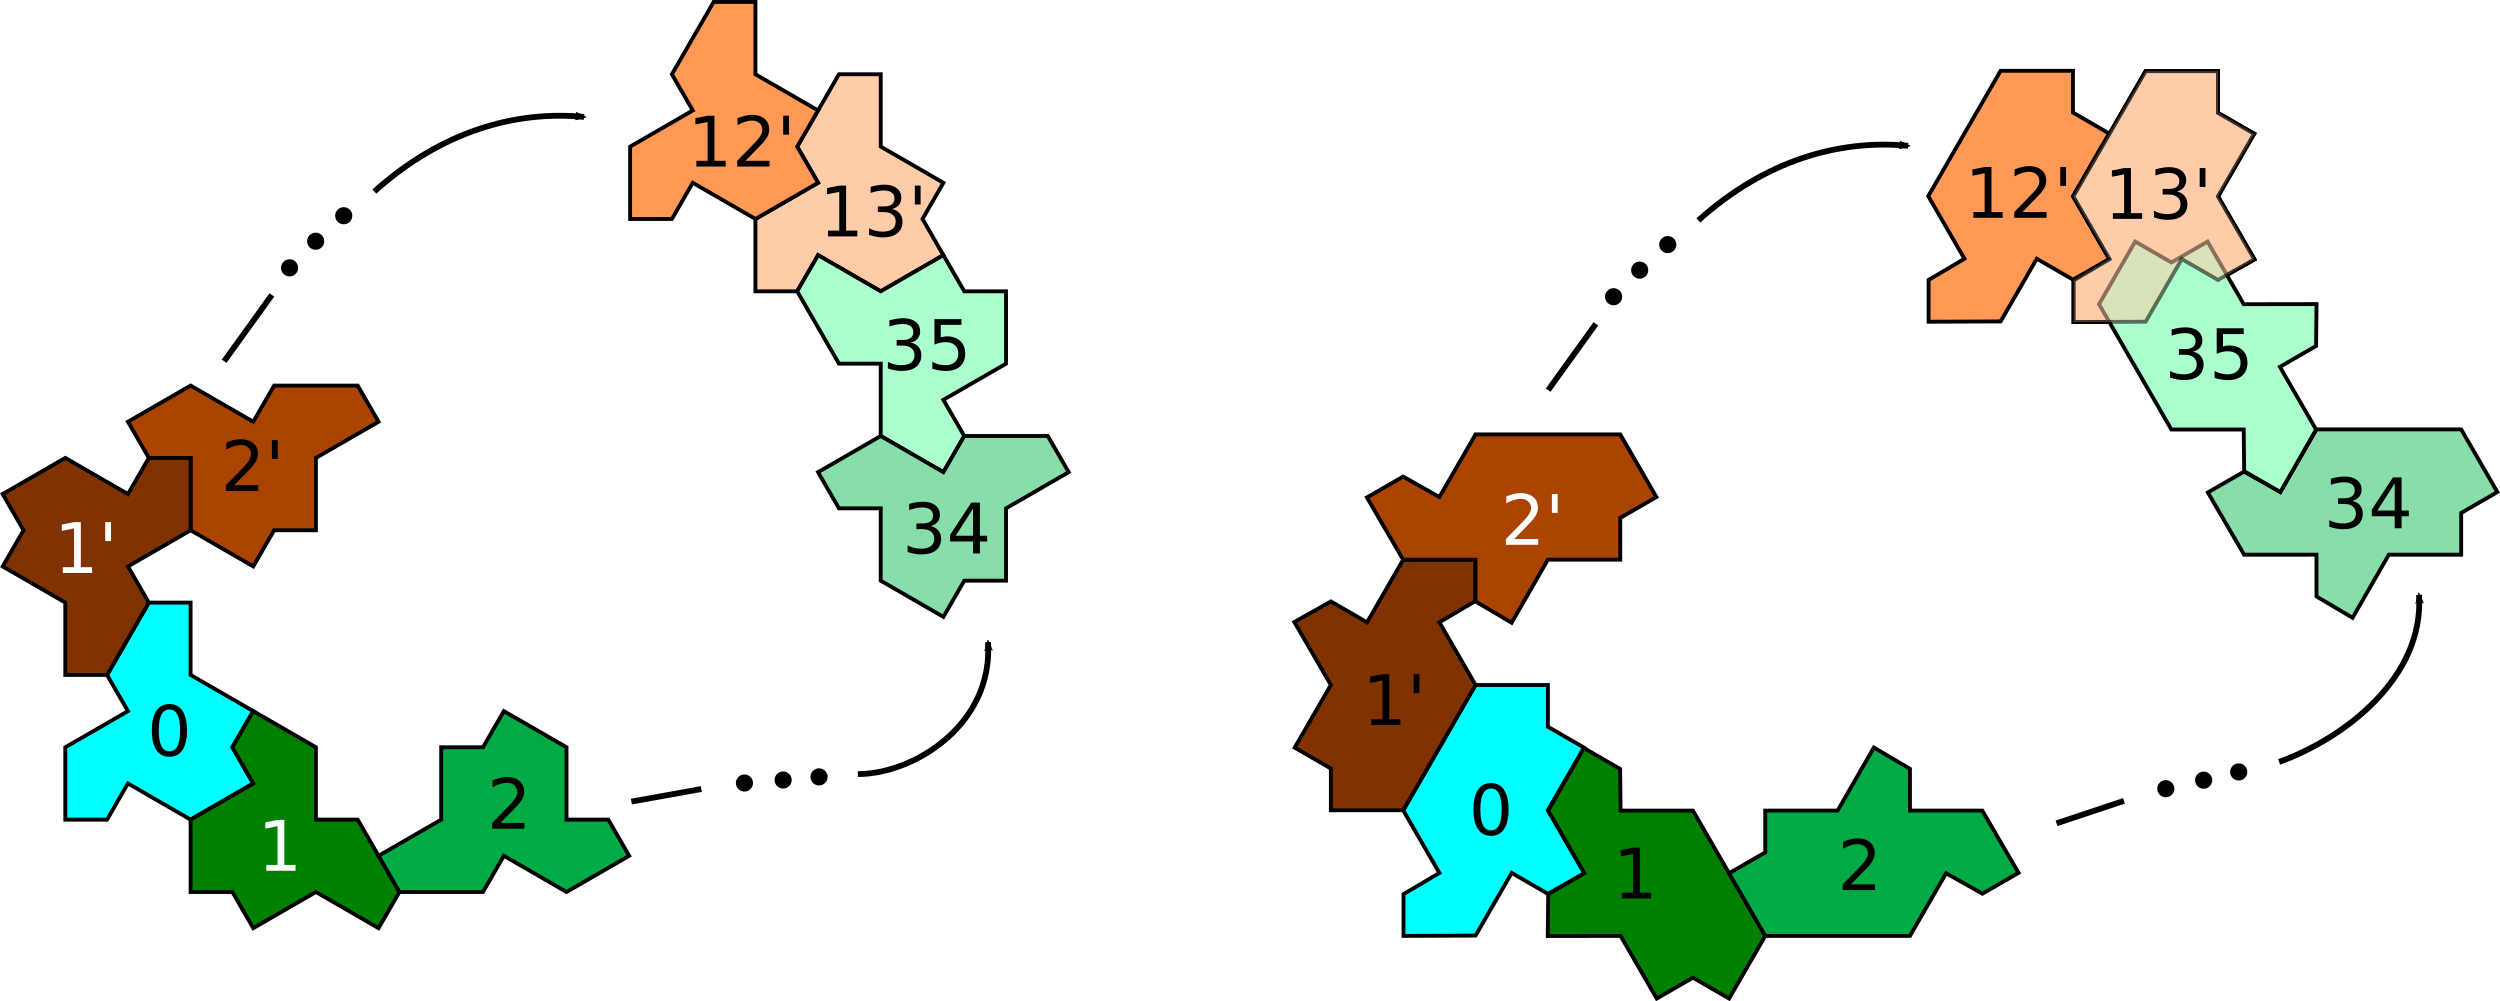 <?xml version="1.0" encoding="UTF-8" standalone="no"?>
<!-- Created with Inkscape (http://www.inkscape.org/) -->

<svg
   width="455.253mm"
   height="182.32mm"
   viewBox="0 0 455.253 182.32"
   version="1.1"
   id="svg26273"
   inkscape:version="1.1.2 (0a00cf5339, 2022-02-04)"
   sodipodi:docname="adj-fail.svg"
   xmlns:inkscape="http://www.inkscape.org/namespaces/inkscape"
   xmlns:sodipodi="http://sodipodi.sourceforge.net/DTD/sodipodi-0.dtd"
   xmlns="http://www.w3.org/2000/svg"
   xmlns:svg="http://www.w3.org/2000/svg">
  <sodipodi:namedview
     id="namedview26275"
     pagecolor="#ffffff"
     bordercolor="#666666"
     borderopacity="1.0"
     inkscape:pageshadow="2"
     inkscape:pageopacity="0.0"
     inkscape:pagecheckerboard="0"
     inkscape:document-units="mm"
     showgrid="false"
     inkscape:zoom="0.33184273"
     inkscape:cx="1762.8833"
     inkscape:cy="251.62522"
     inkscape:window-width="1846"
     inkscape:window-height="1016"
     inkscape:window-x="0"
     inkscape:window-y="0"
     inkscape:window-maximized="1"
     inkscape:current-layer="layer1"
     inkscape:snap-global="false" />
  <defs
     id="defs26270">
    <marker
       style="overflow:visible"
       id="Arrow2Mend"
       refX="0"
       refY="0"
       orient="auto"
       inkscape:stockid="Arrow2Mend"
       inkscape:isstock="true">
      <path
         transform="scale(-0.6)"
         d="M 8.719,4.034 -2.207,0.016 8.719,-4.002 c -1.745,2.372 -1.735,5.617 -6e-7,8.035 z"
         style="fill:context-stroke;fill-rule:evenodd;stroke:context-stroke;stroke-width:0.625;stroke-linejoin:round"
         id="path12553" />
    </marker>
    <marker
       style="overflow:visible"
       id="Arrow2Mend-0"
       refX="0"
       refY="0"
       orient="auto"
       inkscape:stockid="Arrow2Mend"
       inkscape:isstock="true">
      <path
         transform="scale(-0.6)"
         d="M 8.719,4.034 -2.207,0.016 8.719,-4.002 c -1.745,2.372 -1.735,5.617 -6e-7,8.035 z"
         style="fill:context-stroke;fill-rule:evenodd;stroke:context-stroke;stroke-width:0.625;stroke-linejoin:round"
         id="path12553-2" />
    </marker>
    <marker
       style="overflow:visible"
       id="Arrow2Mend-0-7"
       refX="0"
       refY="0"
       orient="auto"
       inkscape:stockid="Arrow2Mend"
       inkscape:isstock="true">
      <path
         transform="scale(-0.6)"
         d="M 8.719,4.034 -2.207,0.016 8.719,-4.002 c -1.745,2.372 -1.735,5.617 -6e-7,8.035 z"
         style="fill:context-stroke;fill-rule:evenodd;stroke:context-stroke;stroke-width:0.625;stroke-linejoin:round"
         id="path12553-2-6" />
    </marker>
    <marker
       style="overflow:visible"
       id="Arrow2Mend-0-3"
       refX="0"
       refY="0"
       orient="auto"
       inkscape:stockid="Arrow2Mend"
       inkscape:isstock="true">
      <path
         transform="scale(-0.6)"
         d="M 8.719,4.034 -2.207,0.016 8.719,-4.002 c -1.745,2.372 -1.735,5.617 -6e-7,8.035 z"
         style="fill:context-stroke;fill-rule:evenodd;stroke:context-stroke;stroke-width:0.625;stroke-linejoin:round"
         id="path12553-2-5" />
    </marker>
    <marker
       style="overflow:visible"
       id="Arrow2Mend-9"
       refX="0"
       refY="0"
       orient="auto"
       inkscape:stockid="Arrow2Mend"
       inkscape:isstock="true">
      <path
         transform="scale(-0.6)"
         d="M 8.719,4.034 -2.207,0.016 8.719,-4.002 c -1.745,2.372 -1.735,5.617 -6e-7,8.035 z"
         style="fill:context-stroke;fill-rule:evenodd;stroke:context-stroke;stroke-width:0.625;stroke-linejoin:round"
         id="path12553-3" />
    </marker>
    <marker
       style="overflow:visible"
       id="Arrow2Mend-2"
       refX="0"
       refY="0"
       orient="auto"
       inkscape:stockid="Arrow2Mend"
       inkscape:isstock="true">
      <path
         transform="scale(-0.6)"
         d="M 8.719,4.034 -2.207,0.016 8.719,-4.002 c -1.745,2.372 -1.735,5.617 -6e-7,8.035 z"
         style="fill:context-stroke;fill-rule:evenodd;stroke:context-stroke;stroke-width:0.625;stroke-linejoin:round"
         id="path12553-7" />
    </marker>
    <marker
       style="overflow:visible"
       id="Arrow2Mend-2-0"
       refX="0"
       refY="0"
       orient="auto"
       inkscape:stockid="Arrow2Mend"
       inkscape:isstock="true">
      <path
         transform="scale(-0.6)"
         d="M 8.719,4.034 -2.207,0.016 8.719,-4.002 c -1.745,2.372 -1.735,5.617 -6e-7,8.035 z"
         style="fill:context-stroke;fill-rule:evenodd;stroke:context-stroke;stroke-width:0.625;stroke-linejoin:round"
         id="path12553-7-9" />
    </marker>
    <marker
       style="overflow:visible"
       id="Arrow2Mend-29"
       refX="0"
       refY="0"
       orient="auto"
       inkscape:stockid="Arrow2Mend"
       inkscape:isstock="true">
      <path
         transform="scale(-0.6)"
         d="M 8.719,4.034 -2.207,0.016 8.719,-4.002 c -1.745,2.372 -1.735,5.617 -6e-7,8.035 z"
         style="fill:context-stroke;fill-rule:evenodd;stroke:context-stroke;stroke-width:0.625;stroke-linejoin:round"
         id="path12553-31" />
    </marker>
    <marker
       style="overflow:visible"
       id="Arrow2Mend-5"
       refX="0"
       refY="0"
       orient="auto"
       inkscape:stockid="Arrow2Mend"
       inkscape:isstock="true">
      <path
         transform="scale(-0.6)"
         d="M 8.719,4.034 -2.207,0.016 8.719,-4.002 c -1.745,2.372 -1.735,5.617 -6e-7,8.035 z"
         style="fill:context-stroke;fill-rule:evenodd;stroke:context-stroke;stroke-width:0.625;stroke-linejoin:round"
         id="path12553-0" />
    </marker>
    <marker
       style="overflow:visible"
       id="Arrow2Mend-7"
       refX="0"
       refY="0"
       orient="auto"
       inkscape:stockid="Arrow2Mend"
       inkscape:isstock="true">
      <path
         transform="scale(-0.6)"
         d="M 8.719,4.034 -2.207,0.016 8.719,-4.002 c -1.745,2.372 -1.735,5.617 -6e-7,8.035 z"
         style="fill:context-stroke;fill-rule:evenodd;stroke:context-stroke;stroke-width:0.625;stroke-linejoin:round"
         id="path12553-4" />
    </marker>
  </defs>
  <g
     inkscape:label="Layer 1"
     inkscape:groupmode="layer"
     id="layer1"
     transform="translate(60.653,37.709)">
    <path
       style="fill:#00ffff;stroke:#000000;stroke-width:0.706;stroke-linecap:butt;stroke-linejoin:miter;stroke-miterlimit:4;stroke-dasharray:none;stroke-opacity:1"
       d="m -25.945,72.026 h -7.606 l -3.803,6.587 -3.803,6.587 3.803,6.587 -11.409,6.587 -6.2e-5,13.174 7.606,3e-5 3.803,-6.587 11.409,6.587 11.409,-6.587 -3.803,-6.587 3.803,-6.587 -11.409,-6.587 z"
       id="path7431" />
    <path
       style="fill:#ffccaa;stroke:#000000;stroke-width:0.706;stroke-linecap:butt;stroke-linejoin:miter;stroke-miterlimit:4;stroke-dasharray:none;stroke-opacity:1"
       d="m 99.729,-24.183 h -7.606 l -3.803,6.587 -3.803,6.587 3.803,6.587 -11.409,6.587 -6e-5,13.174 7.606,3e-5 3.803,-6.587 11.409,6.587 11.409,-6.587 -3.803,-6.587 3.803,-6.587 -11.409,-6.587 z"
       id="path7431-0" />
    <path
       style="fill:#aaffcc;stroke:#000000;stroke-width:0.706;stroke-linecap:butt;stroke-linejoin:miter;stroke-miterlimit:4;stroke-dasharray:none;stroke-opacity:1"
       d="m 88.32,8.752 -3.803,6.587 3.803,6.587 3.803,6.587 7.606,1.7e-5 8e-5,13.174 11.409,6.587 3.803,-6.587 -3.803,-6.587 11.409,-6.587 1e-5,-13.174 -7.606,6e-6 -3.803,-6.587 -11.409,6.587 z"
       id="path7431-0-8" />
    <path
       style="fill:#87deaa;stroke:#000000;stroke-width:0.706;stroke-linecap:butt;stroke-linejoin:miter;stroke-miterlimit:4;stroke-dasharray:none;stroke-opacity:1"
       d="m 133.955,48.273 -3.803,-6.587 -7.606,4.6e-5 -7.606,-5.2e-5 -3.803,6.587 -11.409,-6.587 -11.409,6.587 3.803,6.587 7.606,9.7e-5 -1e-5,13.174 11.409,6.587 3.803,-6.587 7.606,-5.2e-5 4e-5,-13.174 z"
       id="path7431-0-8-7-9" />
    <path
       style="fill:#ff9955;stroke:#000000;stroke-width:0.706;stroke-linecap:butt;stroke-linejoin:miter;stroke-miterlimit:4;stroke-dasharray:none;stroke-opacity:1"
       d="m 76.911,-37.356 h -7.606 l -3.803,6.587 -3.803,6.587 3.803,6.587 -11.409,6.587 -6e-5,13.174 7.606,3e-5 3.803,-6.587 11.409,6.587 11.409,-6.587 -3.803,-6.587 3.803,-6.587 -11.409,-6.587 z"
       id="path7431-0-2" />
    <path
       style="fill:#aa4400;stroke:#000000;stroke-width:0.706;stroke-linecap:butt;stroke-linejoin:miter;stroke-miterlimit:4;stroke-dasharray:none;stroke-opacity:1"
       d="m 8.282,39.091 -3.803,-6.587 -7.606,4.4e-5 -7.606,-5e-5 -3.803,6.587 -11.409,-6.587 -11.409,6.587 3.803,6.587 7.606,8.8e-5 v 13.174 l 11.409,6.587 3.803,-6.587 7.606,-5.1e-5 4.2e-5,-13.174 z"
       id="path7431-6-3-6" />
    <path
       style="fill:#803300;stroke:#000000;stroke-width:0.706;stroke-linecap:butt;stroke-linejoin:miter;stroke-miterlimit:4;stroke-dasharray:none;stroke-opacity:1"
       d="m -48.762,85.199 7.606,1.2e-5 3.803,-6.587 3.803,-6.587 -3.803,-6.587 11.409,-6.587 6.8e-5,-13.174 -7.606,-2.7e-5 -3.803,6.587 -11.409,-6.587 -11.409,6.587 3.803,6.587 -3.803,6.587 11.409,6.587 z"
       id="path7431-6-3-6-4" />
    <path
       style="fill:#008000;stroke:#000000;stroke-width:0.706;stroke-linecap:butt;stroke-linejoin:miter;stroke-miterlimit:4;stroke-dasharray:none;stroke-opacity:1"
       d="m 8.282,131.308 3.803,-6.587 -3.803,-6.587 -3.803,-6.587 -7.606,-1e-5 -8.9e-5,-13.174 -11.409,-6.587 -3.803,6.587 3.803,6.587 -11.409,6.587 -2.2e-5,13.174 h 7.606 l 3.803,6.587 11.409,-6.587 z"
       id="path7431-7" />
    <path
       style="fill:#00aa44;stroke:#000000;stroke-width:0.706;stroke-linecap:butt;stroke-linejoin:miter;stroke-miterlimit:4;stroke-dasharray:none;stroke-opacity:1"
       d="m 8.282,118.134 3.803,6.587 7.606,-4e-5 7.606,5e-5 3.803,-6.587 11.409,6.587 11.409,-6.587 -3.803,-6.587 -7.606,-1e-4 V 98.373 l -11.409,-6.587 -3.803,6.587 -7.606,6e-5 -3.4e-5,13.174 z"
       id="path7431-7-2" />
    <path
       style="font-variation-settings:normal;fill:#00ffff;fill-opacity:1;stroke:#000000;stroke-width:0.706;stroke-linecap:butt;stroke-linejoin:miter;stroke-miterlimit:4;stroke-dasharray:none;stroke-dashoffset:0;stroke-opacity:1;stop-color:#000000"
       d="m 227.806,98.437 -6.587,-3.803 -8e-5,-7.606 -13.174,4e-5 -6.587,11.409 -6.587,11.409 6.587,11.409 -6.528,3.86 -2e-5,7.606 13.115,-0.057 6.587,-11.409 6.587,3.803 6.646,-3.746 -6.646,-11.466 z"
       id="path125558-3-9" />
    <path
       style="font-variation-settings:normal;opacity:1;vector-effect:none;fill:#008000;fill-opacity:1;stroke:#000000;stroke-width:0.706;stroke-linecap:butt;stroke-linejoin:miter;stroke-miterlimit:4;stroke-dasharray:none;stroke-dashoffset:0;stroke-opacity:1;-inkscape-stroke:none;stop-color:#000000;stop-opacity:1"
       d="m 241.039,144.129 6.587,-3.803 6.587,3.803 6.587,-11.409 -6.587,-11.409 -6.587,-11.409 -13.174,-1.1e-4 -0.079,-7.583 -6.587,-3.803 -6.509,11.386 6.587,11.409 -6.587,3.803 -0.078,7.629 13.252,-0.023 z"
       id="path125558-3-8-4-5" />
    <path
       style="font-variation-settings:normal;opacity:1;vector-effect:none;fill:#00aa44;fill-opacity:1;stroke:#000000;stroke-width:0.706;stroke-linecap:butt;stroke-linejoin:miter;stroke-miterlimit:4;stroke-dasharray:none;stroke-dashoffset:0;stroke-opacity:1;-inkscape-stroke:none;stop-color:#000000;stop-opacity:1"
       d="m 260.8,109.903 -7e-5,7.606 -6.587,3.803 6.587,11.409 13.174,-1.2e-4 13.174,-1.9e-4 6.587,-11.409 6.606,3.724 6.587,-3.803 -6.606,-11.33 -13.174,3.7e-4 1.7e-4,-7.606 -6.567,-3.882 -6.606,11.488 z"
       id="path125558-3-8-4-5-7" />
    <path
       style="font-variation-settings:normal;opacity:1;vector-effect:none;fill:#803300;fill-opacity:1;stroke:#000000;stroke-width:0.706;stroke-linecap:butt;stroke-linejoin:miter;stroke-miterlimit:4;stroke-dasharray:none;stroke-dashoffset:0;stroke-opacity:1;-inkscape-stroke:none;stop-color:#000000;stop-opacity:1"
       d="m 175.111,98.437 6.587,3.803 8e-5,7.606 13.174,-5e-5 6.587,-11.409 6.587,-11.409 -6.587,-11.409 6.528,-3.86 2e-5,-7.606 -13.115,0.057 -6.587,11.409 -6.587,-3.803 -6.646,3.746 6.646,11.466 z"
       id="path125558-3-9-4" />
    <path
       style="font-variation-settings:normal;opacity:1;vector-effect:none;fill:#aa4400;fill-opacity:1;stroke:#000000;stroke-width:0.706;stroke-linecap:butt;stroke-linejoin:miter;stroke-miterlimit:4;stroke-dasharray:none;stroke-dashoffset:0;stroke-opacity:1;-inkscape-stroke:none;stop-color:#000000;stop-opacity:1"
       d="m 234.393,64.21 7e-5,-7.606 6.587,-3.803 -6.587,-11.409 -13.174,1.2e-4 -13.174,1.9e-4 -6.587,11.409 -6.606,-3.724 -6.587,3.803 6.606,11.33 13.174,-3.7e-4 -1.6e-4,7.606 6.567,3.882 6.606,-11.488 z"
       id="path125558-3-8-4-5-7-3" />
    <circle
       style="fill:#000000;stroke:none;stroke-width:0.706;stroke-miterlimit:4;stroke-dasharray:none;stop-color:#000000"
       id="path30392-5"
       cx="-7.921"
       cy="11.066"
       r="1.561" />
    <circle
       style="fill:#000000;stroke:none;stroke-width:0.706;stroke-miterlimit:4;stroke-dasharray:none;stop-color:#000000"
       id="path30392-8"
       cx="-3.17"
       cy="6.22"
       r="1.561" />
    <circle
       style="fill:#000000;stroke:none;stroke-width:0.706;stroke-miterlimit:4;stroke-dasharray:none;stop-color:#000000"
       id="path30392-8-9"
       cx="1.941"
       cy="1.573"
       r="1.561" />
    <g
       id="g21663"
       transform="rotate(31.701,112.762,107.731)">
      <circle
         style="opacity:1;fill:#000000;stroke:none;stroke-width:0.706;stroke-miterlimit:4;stroke-dasharray:none;stop-color:#000000"
         id="path30392"
         cx="84.768"
         cy="121.026"
         r="1.561" />
      <circle
         style="fill:#000000;stroke:none;stroke-width:0.706;stroke-miterlimit:4;stroke-dasharray:none;stop-color:#000000"
         id="path30392-2"
         cx="90.032"
         cy="117.108"
         r="1.561" />
      <circle
         style="fill:#000000;stroke:none;stroke-width:0.706;stroke-miterlimit:4;stroke-dasharray:none;stop-color:#000000"
         id="path30392-7"
         cx="79.063"
         cy="125.195"
         r="1.561" />
      <path
         style="fill:none;stroke:#000000;stroke-width:1.058;stroke-miterlimit:4;stroke-dasharray:none;stop-color:#000000"
         d="m 63.32,138.892 9.633,-8.639"
         id="path31053-4-5"
         sodipodi:nodetypes="cc" />
    </g>
    <path
       style="opacity:1;fill:none;stroke:#000000;stroke-width:1.058;stroke-miterlimit:4;stroke-dasharray:none;marker-end:url(#Arrow2Mend);stop-color:#000000"
       d="M 7.514,-2.83 C 19.724,-13.819 33.238,-17.621 45.708,-16.418"
       id="path20576" />
    <path
       style="opacity:1;fill:none;stroke:#000000;stroke-width:1.058;stroke-miterlimit:4;stroke-dasharray:none;marker-end:url(#Arrow2Mend);stop-color:#000000"
       d="m 95.562,103.249 c 10.117,0.03 24.665,-8.936 23.706,-24.02"
       id="path31660"
       sodipodi:nodetypes="cc" />
    <g
       id="g21663-3"
       transform="rotate(23.454,252.84,728.994)">
      <circle
         style="opacity:1;fill:#000000;stroke:none;stroke-width:0.706;stroke-miterlimit:4;stroke-dasharray:none;stop-color:#000000"
         id="path30392-6"
         cx="84.768"
         cy="121.026"
         r="1.561" />
      <circle
         style="fill:#000000;stroke:none;stroke-width:0.706;stroke-miterlimit:4;stroke-dasharray:none;stop-color:#000000"
         id="path30392-2-1"
         cx="90.032"
         cy="117.108"
         r="1.561" />
      <circle
         style="fill:#000000;stroke:none;stroke-width:0.706;stroke-miterlimit:4;stroke-dasharray:none;stop-color:#000000"
         id="path30392-7-0"
         cx="79.063"
         cy="125.195"
         r="1.561" />
      <path
         style="fill:none;stroke:#000000;stroke-width:1.058;stroke-miterlimit:4;stroke-dasharray:none;stop-color:#000000"
         d="m 63.32,138.892 9.633,-8.639"
         id="path31053-4-5-6"
         sodipodi:nodetypes="cc" />
    </g>
    <path
       style="fill:none;stroke:#000000;stroke-width:1.058;stroke-miterlimit:4;stroke-dasharray:none;marker-end:url(#Arrow2Mend-5);stop-color:#000000"
       d="m 354.38,101.042 c 11.903,-4.312 26.434,-15.349 25.475,-30.433"
       id="path31660-3"
       sodipodi:nodetypes="cc" />
    <g
       aria-label="0"
       id="text33312"
       style="font-size:12.7px;line-height:1.25;stroke-width:0.265">
      <path
         d="m -29.803,91.487 q -0.967,0 -1.457,0.955 -0.484,0.949 -0.484,2.859 0,1.904 0.484,2.859 0.49,0.949 1.457,0.949 0.974,0 1.457,-0.949 0.49,-0.955 0.49,-2.859 0,-1.91 -0.49,-2.859 -0.484,-0.955 -1.457,-0.955 z m 0,-0.992 q 1.556,0 2.375,1.234 0.825,1.228 0.825,3.572 0,2.338 -0.825,3.572 -0.819,1.228 -2.375,1.228 -1.556,0 -2.381,-1.228 -0.819,-1.234 -0.819,-3.572 0,-2.344 0.819,-3.572 0.825,-1.234 2.381,-1.234 z"
         id="path1355" />
    </g>
    <g
       aria-label="0"
       id="text33312-75"
       style="font-size:12.7px;line-height:1.25;stroke-width:0.265">
      <path
         d="m 210.86,105.881 q -0.967,0 -1.457,0.955 -0.484,0.949 -0.484,2.859 0,1.904 0.484,2.859 0.49,0.949 1.457,0.949 0.974,0 1.457,-0.949 0.49,-0.955 0.49,-2.859 0,-1.91 -0.49,-2.859 -0.484,-0.955 -1.457,-0.955 z m 0,-0.992 q 1.556,0 2.375,1.234 0.825,1.228 0.825,3.572 0,2.338 -0.825,3.572 -0.819,1.228 -2.375,1.228 -1.556,0 -2.381,-1.228 -0.819,-1.234 -0.819,-3.572 0,-2.344 0.819,-3.572 0.825,-1.234 2.381,-1.234 z"
         id="path1358" />
    </g>
    <g
       aria-label="1'"
       id="text33312-5-8"
       style="font-size:12.7px;line-height:1.25;fill:#ffffff;stroke-width:0.265">
      <path
         d="m -49.219,65.575 h 2.046 v -7.063 l -2.226,0.446 v -1.141 l 2.214,-0.446 h 1.253 v 8.204 h 2.046 v 1.054 h -5.333 z"
         id="path1361" />
      <path
         d="m -40.438,57.371 v 3.442 H -41.493 V 57.371 Z"
         id="path1363" />
    </g>
    <g
       aria-label="1'"
       id="text33312-5-8-9"
       style="font-size:12.7px;line-height:1.25;stroke-width:0.265">
      <path
         d="m 189.045,93.271 h 2.046 v -7.063 l -2.226,0.446 v -1.141 l 2.214,-0.446 h 1.253 v 8.204 h 2.046 v 1.054 h -5.333 z"
         id="path1366" />
      <path
         d="m 197.825,85.066 v 3.442 h -1.054 v -3.442 z"
         id="path1368" />
    </g>
    <g
       aria-label="2'"
       id="text33312-5-6"
       style="font-size:12.7px;line-height:1.25;stroke-width:0.265">
      <path
         d="m -18.005,50.639 h 4.372 v 1.054 h -5.879 v -1.054 q 0.713,-0.738 1.941,-1.978 1.234,-1.246 1.55,-1.606 0.602,-0.676 0.837,-1.141 0.242,-0.471 0.242,-0.924 0,-0.738 -0.521,-1.203 -0.515,-0.465 -1.346,-0.465 -0.589,0 -1.246,0.205 -0.651,0.205 -1.395,0.62 V 42.881 q 0.757,-0.304 1.414,-0.459 0.657,-0.155 1.203,-0.155 1.439,0 2.294,0.719 0.856,0.719 0.856,1.922 0,0.571 -0.217,1.085 -0.211,0.508 -0.775,1.203 -0.155,0.18 -0.986,1.042 -0.831,0.856 -2.344,2.4 z"
         id="path1371" />
      <path
         d="m -10.086,42.435 v 3.442 h -1.054 v -3.442 z"
         id="path1373" />
    </g>
    <g
       aria-label="2'"
       id="text33312-5-6-6"
       style="font-size:12.7px;line-height:1.25;fill:#ffffff;stroke-width:0.265">
      <path
         d="m 215.084,60.447 h 4.372 v 1.054 h -5.879 v -1.054 q 0.713,-0.738 1.941,-1.978 1.234,-1.246 1.55,-1.606 0.602,-0.676 0.837,-1.141 0.242,-0.471 0.242,-0.924 0,-0.738 -0.521,-1.203 -0.515,-0.465 -1.346,-0.465 -0.589,0 -1.246,0.205 -0.651,0.205 -1.395,0.62 v -1.265 q 0.757,-0.304 1.414,-0.459 0.657,-0.155 1.203,-0.155 1.439,0 2.294,0.719 0.856,0.719 0.856,1.922 0,0.571 -0.217,1.085 -0.211,0.508 -0.775,1.203 -0.155,0.18 -0.986,1.042 -0.831,0.856 -2.344,2.4 z"
         id="path1376" />
      <path
         d="m 223.003,52.243 v 3.442 h -1.054 v -3.442 z"
         id="path1378" />
    </g>
    <g
       aria-label="1"
       id="text33312-7"
       style="font-size:12.7px;line-height:1.25;stroke-width:0.265">
      <path
         d="m 234.675,124.848 h 2.046 v -7.063 l -2.226,0.446 v -1.141 l 2.214,-0.446 h 1.253 v 8.204 h 2.046 v 1.054 h -5.333 z"
         id="path1381" />
    </g>
    <g
       aria-label="1"
       id="text33312-3"
       style="font-size:12.7px;line-height:1.25;fill:#ffffff;stroke-width:0.265">
      <path
         d="m -12.161,119.799 h 2.046 v -7.063 l -2.226,0.446 v -1.141 l 2.214,-0.446 h 1.253 v 8.204 h 2.046 v 1.054 h -5.333 z"
         id="path1384" />
    </g>
    <g
       aria-label="2"
       id="text33312-3-3"
       style="font-size:12.7px;line-height:1.25;stroke-width:0.265">
      <path
         d="m 276.418,123.324 h 4.372 v 1.054 h -5.879 v -1.054 q 0.713,-0.738 1.941,-1.978 1.234,-1.246 1.55,-1.606 0.602,-0.676 0.837,-1.141 0.242,-0.471 0.242,-0.924 0,-0.738 -0.521,-1.203 -0.515,-0.465 -1.346,-0.465 -0.589,0 -1.246,0.205 -0.651,0.205 -1.395,0.62 v -1.265 q 0.757,-0.304 1.414,-0.459 0.657,-0.155 1.203,-0.155 1.439,0 2.294,0.719 0.856,0.719 0.856,1.922 0,0.571 -0.217,1.085 -0.211,0.508 -0.775,1.203 -0.155,0.18 -0.986,1.042 -0.831,0.856 -2.344,2.4 z"
         id="path1387" />
    </g>
    <g
       aria-label="2"
       id="text33312-3-3-3"
       style="font-size:12.7px;line-height:1.25;stroke-width:0.265">
      <path
         d="m 30.475,112.154 h 4.372 v 1.054 H 28.968 v -1.054 q 0.713,-0.738 1.941,-1.978 1.234,-1.246 1.55,-1.606 0.602,-0.676 0.837,-1.141 0.242,-0.471 0.242,-0.924 0,-0.738 -0.521,-1.203 -0.515,-0.465 -1.346,-0.465 -0.589,0 -1.246,0.205 -0.651,0.205 -1.395,0.62 v -1.265 q 0.757,-0.304 1.414,-0.459 0.657,-0.155 1.203,-0.155 1.439,0 2.294,0.719 0.856,0.719 0.856,1.922 0,0.571 -0.217,1.085 -0.211,0.508 -0.775,1.203 -0.155,0.18 -0.986,1.042 -0.831,0.856 -2.344,2.4 z"
         id="path1390" />
    </g>
    <g
       aria-label="34"
       id="text33312-3-3-3-3"
       style="font-size:12.7px;line-height:1.25;stroke-width:0.265">
      <path
         d="m 108.814,58.085 q 0.899,0.192 1.401,0.8 0.508,0.608 0.508,1.501 0,1.37 -0.943,2.121 -0.943,0.75 -2.679,0.75 -0.583,0 -1.203,-0.118 -0.614,-0.112 -1.271,-0.341 v -1.209 q 0.521,0.304 1.141,0.459 0.62,0.155 1.296,0.155 1.178,0 1.792,-0.465 0.62,-0.465 0.62,-1.352 0,-0.819 -0.577,-1.277 -0.571,-0.465 -1.594,-0.465 h -1.079 v -1.029 h 1.129 q 0.924,0 1.414,-0.366 0.49,-0.372 0.49,-1.067 0,-0.713 -0.508,-1.091 -0.502,-0.384 -1.445,-0.384 -0.515,0 -1.104,0.112 -0.589,0.112 -1.296,0.347 V 54.048 q 0.713,-0.198 1.333,-0.298 0.626,-0.099 1.178,-0.099 1.426,0 2.257,0.651 0.831,0.645 0.831,1.749 0,0.769 -0.44,1.302 -0.44,0.527 -1.253,0.732 z"
         id="path1393" />
      <path
         d="m 116.541,54.91 -3.163,4.942 h 3.163 z m -0.329,-1.091 h 1.575 v 6.034 h 1.321 v 1.042 h -1.321 v 2.183 H 116.541 v -2.183 h -4.18 v -1.209 z"
         id="path1395" />
    </g>
    <g
       aria-label="35"
       id="text33312-3-3-3-5"
       style="font-size:12.7px;line-height:1.25;stroke-width:0.265">
      <path
         d="m 105.217,24.668 q 0.899,0.192 1.401,0.8 0.508,0.608 0.508,1.501 0,1.37 -0.943,2.121 -0.943,0.75 -2.679,0.75 -0.583,0 -1.203,-0.118 -0.614,-0.112 -1.271,-0.341 v -1.209 q 0.521,0.304 1.141,0.459 0.62,0.155 1.296,0.155 1.178,0 1.792,-0.465 0.62,-0.465 0.62,-1.352 0,-0.819 -0.577,-1.277 -0.571,-0.465 -1.594,-0.465 h -1.079 v -1.029 h 1.129 q 0.924,0 1.414,-0.366 0.49,-0.372 0.49,-1.067 0,-0.713 -0.508,-1.091 -0.502,-0.384 -1.445,-0.384 -0.515,0 -1.104,0.112 -0.589,0.112 -1.296,0.347 V 20.631 q 0.713,-0.198 1.333,-0.298 0.626,-0.099 1.178,-0.099 1.426,0 2.257,0.651 0.831,0.645 0.831,1.749 0,0.769 -0.44,1.302 -0.44,0.527 -1.253,0.732 z"
         id="path1398" />
      <path
         d="m 109.514,20.401 h 4.918 v 1.054 h -3.77 v 2.27 q 0.273,-0.093 0.546,-0.136 0.273,-0.05 0.546,-0.05 1.55,0 2.456,0.85 0.905,0.85 0.905,2.301 0,1.494 -0.93,2.325 -0.93,0.825 -2.623,0.825 -0.583,0 -1.191,-0.099 -0.602,-0.099 -1.246,-0.298 v -1.259 q 0.558,0.304 1.153,0.453 0.595,0.149 1.259,0.149 1.073,0 1.699,-0.564 0.626,-0.564 0.626,-1.532 0,-0.967 -0.626,-1.532 -0.626,-0.564 -1.699,-0.564 -0.502,0 -1.005,0.112 -0.496,0.112 -1.017,0.347 z"
         id="path1400" />
    </g>
    <g
       aria-label="12'"
       id="text33312-3-3-3-5-2"
       style="font-size:12.7px;line-height:1.25;stroke-width:0.265">
      <path
         d="m 66.161,-8.432 h 2.046 v -7.063 l -2.226,0.446 v -1.141 l 2.214,-0.446 h 1.253 v 8.204 h 2.046 v 1.054 h -5.333 z"
         id="path1403" />
      <path
         d="m 75.103,-8.432 h 4.372 v 1.054 h -5.879 v -1.054 q 0.713,-0.738 1.941,-1.978 1.234,-1.246 1.55,-1.606 0.602,-0.676 0.837,-1.141 0.242,-0.471 0.242,-0.924 0,-0.738 -0.521,-1.203 -0.515,-0.465 -1.346,-0.465 -0.589,0 -1.246,0.205 -0.651,0.205 -1.395,0.62 v -1.265 q 0.757,-0.304 1.414,-0.459 0.657,-0.155 1.203,-0.155 1.439,0 2.294,0.719 0.856,0.719 0.856,1.922 0,0.571 -0.217,1.085 -0.211,0.508 -0.775,1.203 -0.155,0.18 -0.986,1.042 -0.831,0.856 -2.344,2.4 z"
         id="path1405" />
      <path
         d="m 83.022,-16.637 v 3.442 h -1.054 v -3.442 z"
         id="path1407" />
    </g>
    <g
       id="g28600"
       transform="translate(-146.018,9.287)">
      <path
         style="font-variation-settings:normal;opacity:1;vector-effect:none;fill:#ff9955;fill-opacity:1;stroke:#000000;stroke-width:0.706;stroke-linecap:butt;stroke-linejoin:miter;stroke-miterlimit:4;stroke-dasharray:none;stroke-dashoffset:0;stroke-opacity:1;-inkscape-stroke:none;stop-color:#000000;stop-opacity:1"
         d="m 469.44,-22.692 -6.587,-3.803 -7e-5,-7.606 -13.174,4.7e-5 -6.587,11.409 -6.587,11.409 6.587,11.409 -6.528,3.86 -2e-5,7.606 13.115,-0.057 6.587,-11.409 6.587,3.803 6.646,-3.746 -6.646,-11.466 z"
         id="path125558-3-8-4-5-7-3-2" />
      <g
         aria-label="12'"
         id="text33312-3-3-3-5-2-5"
         style="font-size:12.7px;line-height:1.25;stroke-width:0.265">
        <path
           d="m 444.727,-8.387 h 2.046 v -7.063 l -2.226,0.446 v -1.141 l 2.214,-0.446 h 1.253 v 8.204 h 2.046 v 1.054 h -5.333 z"
           id="path1410" />
        <path
           d="m 453.669,-8.387 h 4.372 v 1.054 h -5.879 v -1.054 q 0.713,-0.738 1.941,-1.978 1.234,-1.246 1.55,-1.606 0.602,-0.676 0.837,-1.141 0.242,-0.471 0.242,-0.924 0,-0.738 -0.521,-1.203 -0.515,-0.465 -1.346,-0.465 -0.589,0 -1.246,0.205 -0.651,0.205 -1.395,0.62 v -1.265 q 0.757,-0.304 1.414,-0.459 0.657,-0.155 1.203,-0.155 1.439,0 2.294,0.719 0.856,0.719 0.856,1.922 0,0.571 -0.217,1.085 -0.211,0.508 -0.775,1.203 -0.155,0.18 -0.986,1.042 -0.831,0.856 -2.344,2.4 z"
           id="path1412" />
        <path
           d="m 461.588,-16.591 v 3.442 h -1.054 v -3.442 z"
           id="path1414" />
      </g>
    </g>
    <g
       id="text40914"
       style="font-size:7.056px;line-height:1.25;stroke-width:0.265" />
    <path
       style="font-variation-settings:normal;vector-effect:none;fill:none;fill-opacity:1;stroke:#000000;stroke-width:1.058;stroke-linecap:butt;stroke-linejoin:miter;stroke-miterlimit:4;stroke-dasharray:none;stroke-dashoffset:0;stroke-opacity:1;-inkscape-stroke:none;stop-color:#000000"
       d="M -11.144,15.999 -19.837,28.072"
       id="path31053-3"
       sodipodi:nodetypes="cc" />
    <circle
       style="fill:#000000;stroke:none;stroke-width:0.706;stroke-miterlimit:4;stroke-dasharray:none;stop-color:#000000"
       id="path30392-5-4"
       cx="233.185"
       cy="16.326"
       r="1.561" />
    <circle
       style="fill:#000000;stroke:none;stroke-width:0.706;stroke-miterlimit:4;stroke-dasharray:none;stop-color:#000000"
       id="path30392-8-3"
       cx="237.936"
       cy="11.48"
       r="1.561" />
    <circle
       style="fill:#000000;stroke:none;stroke-width:0.706;stroke-miterlimit:4;stroke-dasharray:none;stop-color:#000000"
       id="path30392-8-9-0"
       cx="243.047"
       cy="6.833"
       r="1.561" />
    <path
       style="fill:none;stroke:#000000;stroke-width:1.058;stroke-miterlimit:4;stroke-dasharray:none;marker-end:url(#Arrow2Mend-7);stop-color:#000000"
       d="m 248.619,2.43 c 12.21,-10.989 25.724,-14.791 38.193,-13.588"
       id="path20576-7" />
    <path
       style="font-variation-settings:normal;vector-effect:none;fill:none;fill-opacity:1;stroke:#000000;stroke-width:1.058;stroke-linecap:butt;stroke-linejoin:miter;stroke-miterlimit:4;stroke-dasharray:none;stroke-dashoffset:0;stroke-opacity:1;-inkscape-stroke:none;stop-color:#000000"
       d="m 229.961,21.259 -8.693,12.073"
       id="path31053-3-8"
       sodipodi:nodetypes="cc" />
    <g
       aria-label="13'"
       id="text33312-3-3-3-5-8"
       style="font-size:12.7px;line-height:1.25;stroke-width:0.265">
      <path
         d="m 90.131,4.289 h 2.046 V -2.774 l -2.226,0.446 v -1.141 l 2.214,-0.446 h 1.253 v 8.204 h 2.046 v 1.054 h -5.333 z"
         id="path1418" />
      <path
         d="m 101.789,0.351 q 0.899,0.192 1.401,0.8 0.508,0.608 0.508,1.501 0,1.37 -0.943,2.121 -0.943,0.75 -2.679,0.75 -0.583,0 -1.203,-0.118 Q 98.26,5.294 97.603,5.064 V 3.855 q 0.521,0.304 1.141,0.459 0.62,0.155 1.296,0.155 1.178,0 1.792,-0.465 0.62,-0.465 0.62,-1.352 0,-0.819 -0.577,-1.277 -0.571,-0.465 -1.594,-0.465 h -1.079 v -1.029 h 1.129 q 0.924,0 1.414,-0.366 0.49,-0.372 0.49,-1.067 0,-0.713 -0.508,-1.091 -0.502,-0.384 -1.445,-0.384 -0.515,0 -1.104,0.112 -0.589,0.112 -1.296,0.347 v -1.116 q 0.713,-0.198 1.333,-0.298 0.626,-0.099 1.178,-0.099 1.426,0 2.257,0.651 0.831,0.645 0.831,1.749 0,0.769 -0.44,1.302 -0.44,0.527 -1.253,0.732 z"
         id="path1420" />
      <path
         d="m 106.992,-3.915 v 3.442 h -1.054 V -3.915 Z"
         id="path1422" />
    </g>
    <path
       style="font-variation-settings:normal;vector-effect:none;fill:#ffccaa;fill-opacity:1;stroke:#000000;stroke-width:0.706;stroke-linecap:butt;stroke-linejoin:miter;stroke-miterlimit:4;stroke-dasharray:none;stroke-dashoffset:0;stroke-opacity:1;-inkscape-stroke:none;stop-color:#000000"
       d="m 349.829,-13.349 -6.587,-3.803 -7e-5,-7.606 -13.174,4.7e-5 -6.587,11.409 -6.587,11.409 6.587,11.409 -6.528,3.86 -2e-5,7.606 13.115,-0.057 6.587,-11.409 6.587,3.803 6.646,-3.746 -6.646,-11.466 z"
       id="path125558-3-8-4-5-7-3-2-6" />
    <path
       style="font-variation-settings:normal;vector-effect:none;fill:#ffccaa;fill-opacity:1;stroke:#000000;stroke-width:0.706;stroke-linecap:butt;stroke-linejoin:miter;stroke-miterlimit:4;stroke-dasharray:none;stroke-dashoffset:0;stroke-opacity:1;-inkscape-stroke:none;stop-color:#000000"
       d="m 349.829,-13.349 -6.587,-3.803 -7e-5,-7.606 -13.174,4.7e-5 -6.587,11.409 -6.587,11.409 6.587,11.409 -6.528,3.86 -2e-5,7.606 13.115,-0.057 6.587,-11.409 6.587,3.803 6.646,-3.746 -6.646,-11.466 z"
       id="path125558-3-8-4-5-7-3-2-6-5" />
    <g
       id="g28728"
       transform="translate(-134.895,-4.325)">
      <path
         style="font-variation-settings:normal;opacity:1;vector-effect:none;fill:#87deaa;fill-opacity:1;stroke:#000000;stroke-width:0.706;stroke-linecap:butt;stroke-linejoin:miter;stroke-miterlimit:4;stroke-dasharray:none;stroke-dashoffset:0;stroke-opacity:1;-inkscape-stroke:none;stop-color:#000000;stop-opacity:1"
         d="m 522.425,67.627 7e-5,-7.606 6.587,-3.803 -6.587,-11.409 -13.174,1.2e-4 -13.174,1.9e-4 -6.587,11.409 -6.606,-3.724 -6.587,3.803 6.606,11.33 13.174,-3.7e-4 -1.6e-4,7.606 6.567,3.882 6.606,-11.488 z"
         id="path125558-3-8-4-5-7-3-2-5" />
      <g
         aria-label="34"
         id="text33312-3-3-3-3-6"
         style="font-size:12.7px;line-height:1.25;stroke-width:0.265">
        <path
           d="m 502.596,57.821 q 0.899,0.192 1.401,0.8 0.508,0.608 0.508,1.501 0,1.37 -0.943,2.121 -0.943,0.75 -2.679,0.75 -0.583,0 -1.203,-0.118 -0.614,-0.112 -1.271,-0.341 v -1.209 q 0.521,0.304 1.141,0.459 0.62,0.155 1.296,0.155 1.178,0 1.792,-0.465 0.62,-0.465 0.62,-1.352 0,-0.819 -0.577,-1.277 -0.571,-0.465 -1.594,-0.465 h -1.079 v -1.029 h 1.129 q 0.924,0 1.414,-0.366 0.49,-0.372 0.49,-1.067 0,-0.713 -0.508,-1.091 -0.502,-0.384 -1.445,-0.384 -0.515,0 -1.104,0.112 -0.589,0.112 -1.296,0.347 v -1.116 q 0.713,-0.198 1.333,-0.298 0.626,-0.099 1.178,-0.099 1.426,0 2.257,0.651 0.831,0.645 0.831,1.749 0,0.769 -0.44,1.302 -0.44,0.527 -1.253,0.732 z"
           id="path1425" />
        <path
           d="m 510.323,54.646 -3.163,4.942 h 3.163 z m -0.329,-1.091 h 1.575 v 6.034 h 1.321 v 1.042 h -1.321 v 2.183 h -1.246 v -2.183 h -4.18 v -1.209 z"
           id="path1427" />
      </g>
    </g>
    <g
       id="g28610"
       transform="translate(-154.503,6.098)">
      <path
         style="font-variation-settings:normal;opacity:1;vector-effect:none;fill:#aaffcc;fill-opacity:1;stroke:#000000;stroke-width:0.706;stroke-linecap:butt;stroke-linejoin:miter;stroke-miterlimit:4;stroke-dasharray:none;stroke-dashoffset:0;stroke-opacity:1;-inkscape-stroke:none;stop-color:#000000;stop-opacity:1"
         d="m 495.847,0.182 -6.587,3.803 -6.587,-3.803 -6.587,11.409 6.587,11.409 6.587,11.409 13.174,1.1e-4 0.079,7.583 6.587,3.803 6.509,-11.386 -6.587,-11.409 6.587,-3.803 0.078,-7.629 -13.252,0.023 z"
         id="path125558-3-8-4-5-7-3-2-1" />
      <g
         aria-label="35"
         id="text33312-3-3-3-5-6"
         style="font-size:12.7px;line-height:1.25;stroke-width:0.265">
        <path
           d="m 493.214,20.235 q 0.899,0.192 1.401,0.8 0.508,0.608 0.508,1.501 0,1.37 -0.943,2.121 -0.943,0.75 -2.679,0.75 -0.583,0 -1.203,-0.118 -0.614,-0.112 -1.271,-0.341 v -1.209 q 0.521,0.304 1.141,0.459 0.62,0.155 1.296,0.155 1.178,0 1.792,-0.465 0.62,-0.465 0.62,-1.352 0,-0.819 -0.577,-1.277 -0.571,-0.465 -1.594,-0.465 h -1.079 v -1.029 h 1.129 q 0.924,0 1.414,-0.366 0.49,-0.372 0.49,-1.067 0,-0.713 -0.508,-1.091 -0.502,-0.384 -1.445,-0.384 -0.515,0 -1.104,0.112 -0.589,0.112 -1.296,0.347 v -1.116 q 0.713,-0.198 1.333,-0.298 0.626,-0.099 1.178,-0.099 1.426,0 2.257,0.651 0.831,0.645 0.831,1.749 0,0.769 -0.44,1.302 -0.44,0.527 -1.253,0.732 z"
           id="path1430" />
        <path
           d="m 497.511,15.968 h 4.918 v 1.054 h -3.77 v 2.27 q 0.273,-0.093 0.546,-0.136 0.273,-0.05 0.546,-0.05 1.55,0 2.456,0.85 0.905,0.85 0.905,2.301 0,1.494 -0.93,2.325 -0.93,0.825 -2.623,0.825 -0.583,0 -1.191,-0.099 -0.602,-0.099 -1.246,-0.298 v -1.259 q 0.558,0.304 1.153,0.453 0.595,0.149 1.259,0.149 1.073,0 1.699,-0.564 0.626,-0.564 0.626,-1.532 0,-0.967 -0.626,-1.532 -0.626,-0.564 -1.699,-0.564 -0.502,0 -1.005,0.112 -0.496,0.112 -1.017,0.347 z"
           id="path1432" />
      </g>
    </g>
    <path
       style="font-variation-settings:normal;opacity:0.544;vector-effect:none;fill:#ffccaa;fill-opacity:1;stroke:#000000;stroke-width:0.706;stroke-linecap:butt;stroke-linejoin:miter;stroke-miterlimit:4;stroke-dasharray:none;stroke-dashoffset:0;stroke-opacity:1;-inkscape-stroke:none;stop-color:#000000"
       d="m 349.829,-13.349 -6.587,-3.803 -7e-5,-7.606 -13.174,4.7e-5 -6.587,11.409 -6.587,11.409 6.587,11.409 -6.528,3.86 -2e-5,7.606 13.115,-0.057 6.587,-11.409 6.587,3.803 6.646,-3.746 -6.646,-11.466 z"
       id="path125558-3-8-4-5-7-3-2-6-5-4" />
    <g
       aria-label="13'"
       id="text33312-3-3-3-5-8-7"
       style="font-size:12.7px;line-height:1.25;stroke-width:0.265">
      <path
         d="m 324.103,1.097 h 2.046 v -7.063 l -2.226,0.446 v -1.141 l 2.214,-0.446 h 1.253 v 8.204 h 2.046 V 2.151 h -5.333 z"
         id="path1435" />
      <path
         d="m 335.761,-2.841 q 0.899,0.192 1.401,0.8 0.508,0.608 0.508,1.501 0,1.37 -0.943,2.121 -0.943,0.75 -2.679,0.75 -0.583,0 -1.203,-0.118 -0.614,-0.112 -1.271,-0.341 V 0.663 q 0.521,0.304 1.141,0.459 0.62,0.155 1.296,0.155 1.178,0 1.792,-0.465 0.62,-0.465 0.62,-1.352 0,-0.819 -0.577,-1.277 -0.571,-0.465 -1.594,-0.465 h -1.079 v -1.029 h 1.129 q 0.924,0 1.414,-0.366 0.49,-0.372 0.49,-1.067 0,-0.713 -0.508,-1.091 -0.502,-0.384 -1.445,-0.384 -0.515,0 -1.104,0.112 -0.589,0.112 -1.296,0.347 v -1.116 q 0.713,-0.198 1.333,-0.298 0.626,-0.099 1.178,-0.099 1.426,0 2.257,0.651 0.831,0.645 0.831,1.749 0,0.769 -0.44,1.302 -0.44,0.527 -1.253,0.732 z"
         id="path1437" />
      <path
         d="m 340.964,-7.107 v 3.442 h -1.054 v -3.442 z"
         id="path1439" />
    </g>
  </g>
</svg>
